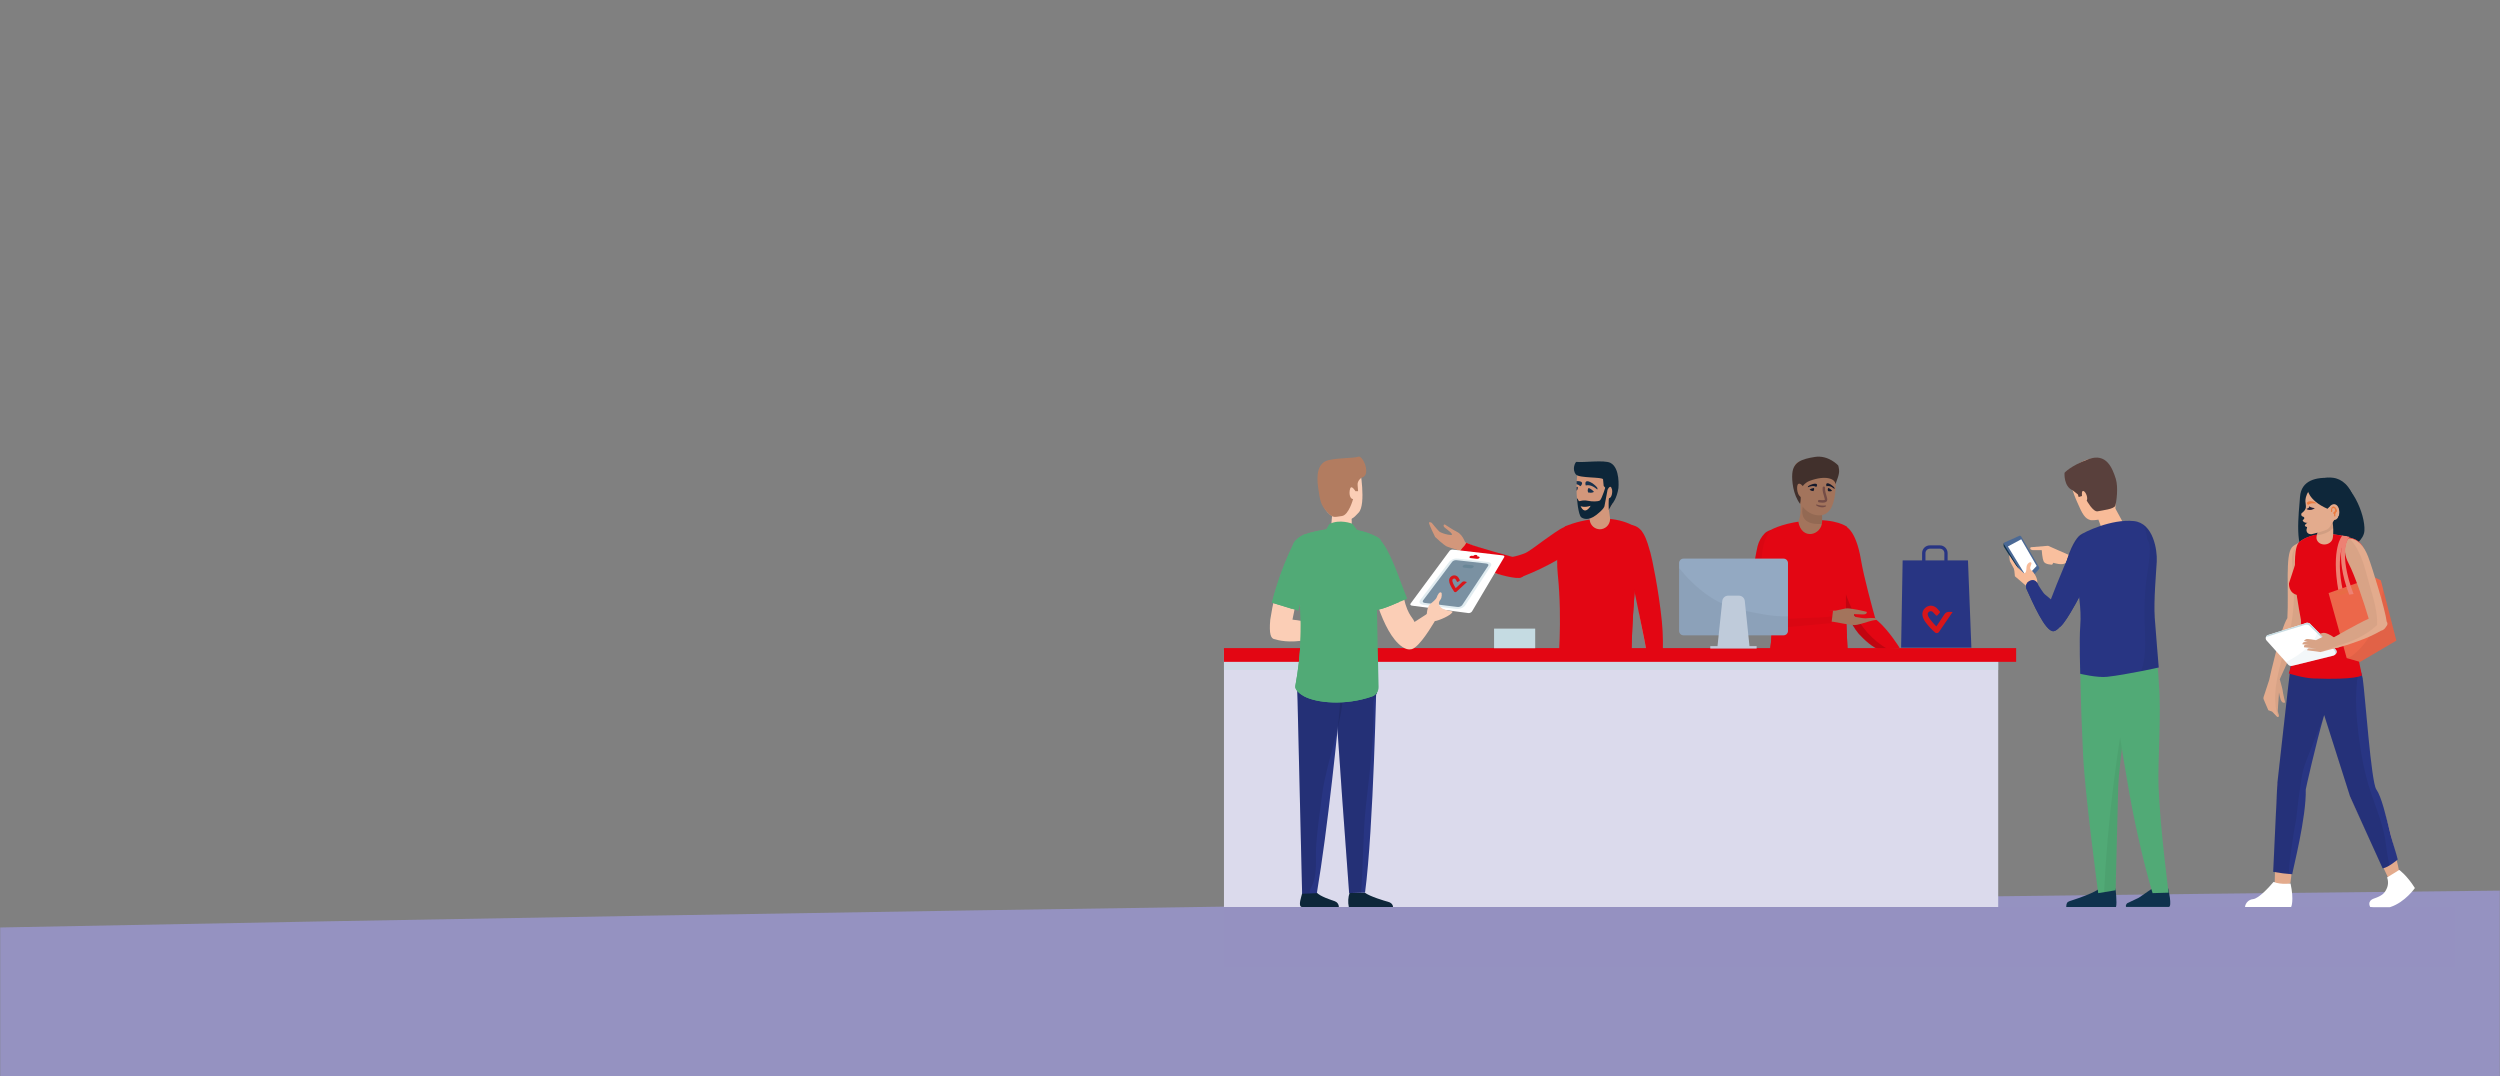 <svg width="1440" height="620" viewBox="0 0 1440 620" fill="none" xmlns="http://www.w3.org/2000/svg">
<rect x="0" y="0" width="1440" height="620" fill="#808080" stroke="none"/>
<mask id="mask0" style="mask-type:alpha" maskUnits="userSpaceOnUse" x="0" y="0" width="1440" height="620">
<path d="M0 0H1440V620H0V0Z" fill="#293881"/>
</mask>
<g mask="url(#mask0)">
<path d="M1440 513C997.799 517.588 505.248 524.33 0 534.231V623.366H758.495C988.025 621.922 1220.48 625.346 1439.99 623.366V513H1440Z" fill="#9592C1"/>
<path d="M1414 522.444H705V557.01H1414V522.444Z" fill="#9591C1"/>
<path d="M705.019 522.434C705 522.723 705.01 522.578 705.019 522.434V522.434Z" fill="url(#paint0_linear)"/>
<path d="M705 522.434C705.019 522.299 705.019 522.174 705 522.434V522.434Z" fill="url(#paint1_linear)"/>
<path d="M898.415 496.685C897.74 499.576 889.499 505.773 885.335 505.859C881.17 505.946 881.296 508.114 881.296 508.114C881.354 508.415 881.479 508.699 881.663 508.944C881.847 509.19 882.084 509.39 882.356 509.531H905.287C906.02 509.174 906.251 508.818 906.251 508.471C906.281 504.646 905.679 500.843 904.468 497.215L898.415 496.685Z" fill="white"/>
<path d="M915.417 366.747C913.752 366.277 912.011 366.142 910.293 366.35C908.575 366.557 906.916 367.103 905.41 367.955C903.905 368.807 902.583 369.948 901.521 371.314C900.459 372.68 899.679 374.242 899.224 375.911C899.001 376.728 898.853 377.563 898.781 378.407L898.569 380.932C898.453 382.522 898.299 384.786 898.096 387.513C897.74 392.939 897.335 400.166 897.075 407.413C896.814 414.659 896.728 421.945 896.785 427.428C896.785 430.174 896.863 432.468 896.93 434.077C896.93 434.848 896.93 435.455 896.997 435.889C897.065 436.322 896.872 437.103 896.843 437.951C896.67 444.186 896.997 454.333 896.997 462.562C896.997 470.792 896.323 498.449 896.323 498.449C896.323 500.906 905.962 500.839 906.183 498.603C906.183 498.603 911.003 447.019 911.822 441.015L912.256 437.835L912.314 437.556V437.344C912.314 437.344 912.449 436.496 912.68 435.012C912.911 433.528 913.278 431.398 913.721 428.854C914.685 423.747 916.044 416.924 917.577 410.121C919.109 403.317 920.844 396.533 922.165 391.464L923.803 385.374C924.198 383.929 924.43 383.109 924.43 383.109C925.391 379.745 924.983 376.137 923.295 373.072C921.607 370.007 918.775 367.734 915.417 366.747Z" fill="#09344D"/>
<path opacity="0.1" d="M917.461 396.947C912.943 409.219 909.492 421.858 907.147 434.722C902.993 456.424 902.096 478.308 900.034 500.251C902.781 500.482 906.058 499.913 906.183 498.622C906.183 498.622 911.003 447.038 911.822 441.034L912.256 437.854L912.314 437.575V437.363C912.314 437.363 912.449 436.515 912.68 435.031C912.911 433.547 913.278 431.417 913.721 428.873C914.685 423.766 916.044 416.943 917.577 410.14C918.54 405.977 919.504 401.823 920.468 398.065C919.364 397.964 918.303 397.586 917.384 396.967L917.461 396.947Z" fill="#010101"/>
<path d="M839.28 306.374C836.754 305.121 832.899 302.519 832.359 302.172C831.819 301.825 830.74 302.751 832.359 304.052C833.978 305.352 837.901 308.118 835.684 308.166C833.454 307.995 831.279 307.386 829.284 306.374C828.619 305.969 824.648 301.122 824.648 301.122C824.648 301.122 823.684 300.553 823.144 300.9C822.604 301.247 826.614 309.274 826.614 309.274C826.614 309.274 831.694 314.093 833.439 314.806C835.183 315.519 843.656 318.063 843.656 318.063L844.504 314.295C844.504 314.295 843.212 308.32 839.28 306.374Z" fill="#D3977B"/>
<path d="M867.84 321.118C862.683 319.643 850.634 315.249 845.593 313.129C841.13 311.25 841.612 309.583 837.255 314.999C844.523 320.337 851.261 326.466 859.695 329.636C862.153 330.6 866.741 331.708 869.334 330.157C873.131 327.863 871.792 322.197 867.84 321.118Z" fill="#D3977B"/>
<path d="M873.623 321.465C868.476 319.99 850.692 315.211 845.67 313.091C845.294 312.936 844.957 312.782 844.639 312.638C844.044 313.759 843.269 314.775 842.345 315.644C841.68 316.444 841.034 317.263 840.417 318.073C846.509 322.534 852.87 326.986 859.81 329.636C862.268 330.6 873.806 334.05 876.409 332.527C880.091 330.234 876.226 322.216 873.623 321.465Z" fill="#E30613"/>
<path d="M937.664 496.155C937.153 499.046 929.278 505.792 925.133 506.081C920.989 506.37 921.278 509.357 921.278 509.357L944.488 509.531C944.817 509.408 945.117 509.221 945.37 508.979C945.624 508.737 945.826 508.446 945.963 508.124C945.847 500.704 943.765 496.329 943.765 496.329L937.664 496.155Z" fill="white"/>
<path d="M940.874 437.459C940.874 435.811 940.826 433.364 940.797 430.386C940.797 424.758 940.739 417.232 940.797 409.706C940.855 402.18 939.409 385.827 939.457 380.18C939.505 374.533 935.351 366.766 928.083 366.689C924.656 366.59 921.329 367.853 918.83 370.201C916.332 372.548 914.866 375.79 914.752 379.216C914.746 379.949 914.804 380.681 914.926 381.404L916.497 390.78C917.461 396.388 918.762 403.866 920.063 411.354C921.365 418.841 922.724 426.329 923.746 431.937C924.189 434.231 924.565 436.206 924.864 437.719C925.828 443.203 927.938 454.689 929.914 466.195C931.293 474.145 935.418 499.74 935.418 499.74C935.804 502.168 944.98 500.925 944.884 498.68C944.884 498.68 944.18 493.129 943.92 487.058C943.679 482.211 941.655 449.958 940.874 437.459Z" fill="#09344D"/>
<path opacity="0.1" d="M940.874 437.459C940.874 435.811 940.826 433.364 940.797 430.386C940.797 424.758 940.739 417.232 940.797 409.706C940.855 402.18 939.409 385.827 939.457 380.18C939.505 374.533 935.351 366.766 928.083 366.689C924.656 366.59 921.329 367.853 918.83 370.201C916.332 372.548 914.866 375.79 914.752 379.216C914.746 379.949 914.804 380.681 914.926 381.404V381.461C916.508 380.839 918.255 380.768 919.883 381.259C921.511 381.75 922.926 382.775 923.9 384.169C929.683 392.283 931.611 402.305 932.295 412.115C933.037 423.255 932.806 434.433 933.78 445.583C934.744 456.886 936.903 467.891 939.187 478.983C940.801 486.109 941.737 493.372 941.982 500.675C943.65 500.26 944.97 499.547 944.932 498.69C944.932 498.69 944.228 493.139 943.968 487.068C943.679 482.211 941.655 449.958 940.874 437.459Z" fill="#010101"/>
<path d="M901.432 303.213C897.749 308.494 896.149 319.846 897.287 330.928C900.053 357.756 897.364 384.044 897.364 384.044C897.364 384.044 903.398 385.923 919.832 387.301C926.419 387.683 933.027 387.298 939.525 386.155C939.872 340.082 945.559 305.873 945.559 305.873C927.158 291.514 901.432 303.213 901.432 303.213Z" fill="#E30613"/>
<path d="M936.276 311.915C936.151 326.639 931.919 373.483 930.493 381.982C930.184 383.803 929.77 385.586 929.297 387.349C932.736 387.145 936.16 386.746 939.553 386.155C939.725 362.846 941.244 339.567 944.103 316.434C943.544 316.289 942.999 316.096 942.474 315.856C940.214 314.876 938.122 313.545 936.276 311.915Z" fill="#E30613"/>
<path d="M956.2 359.278C956.026 357.052 955.882 355.212 955.756 353.911C955.631 352.61 955.564 351.868 955.564 351.868C955.571 351.06 955.408 350.259 955.087 349.518C954.765 348.776 954.292 348.111 953.697 347.563C953.103 347.016 952.4 346.6 951.634 346.341C950.869 346.081 950.057 345.986 949.252 346.06C948.448 346.133 947.667 346.375 946.961 346.769C946.256 347.163 945.64 347.7 945.155 348.346C944.67 348.993 944.326 349.733 944.144 350.521C943.963 351.308 943.949 352.125 944.103 352.918C944.103 353.13 944.103 353.333 944.19 353.535V353.602L944.585 355.53C944.835 356.754 945.163 358.517 945.549 360.647C946.329 364.887 947.293 368.491 948.161 374.234C949.028 379.978 949.828 385.731 950.407 390.057C950.522 391.021 950.638 391.888 950.734 392.688C953.067 392.63 954.339 393.401 956.662 393.17C956.662 392.36 957.385 379.216 957.125 373.338C956.865 367.46 956.518 363.711 956.2 359.278Z" fill="#D3977B"/>
<path d="M950.908 391.705C950.118 393.16 947.477 401.775 947.583 403.529C947.517 405.382 947.275 407.225 946.86 409.032C946.86 409.032 947.033 409.61 948.055 409.195C949.077 408.781 949.867 406.748 950.282 404.955C950.696 403.163 951.313 401.727 952.258 402.903C953.202 404.078 950.918 409.851 950.706 412.154C950.494 414.457 951.978 414.033 951.978 414.033L953.453 411.219L957.116 408.424L958.33 399.877L956.171 390.78C956.171 390.78 951.699 390.25 950.908 391.705Z" fill="#D3977B"/>
<path d="M925.673 286.523L914 288.354L915.726 299.811C915.932 301.203 916.627 302.476 917.687 303.401C918.747 304.327 920.102 304.844 921.509 304.861C921.806 304.862 922.103 304.84 922.396 304.794C923.944 304.549 925.332 303.703 926.258 302.439C927.185 301.176 927.574 299.597 927.341 298.048L925.673 286.523Z" fill="#D3977B"/>
<g opacity="0.06">
<path opacity="0.06" d="M915.61 299.012C917.191 299.079 918.775 299.008 920.343 298.8L920.671 298.559C924.43 295.485 924.526 291.062 925.172 286.6L914 288.354L915.61 299.012Z" fill="#010101"/>
</g>
<path d="M908.95 269.688C908.95 269.688 905.933 289.221 911.071 294.743C914.367 298.299 923.794 297.306 927.669 292.112C931.544 286.918 930.107 274.593 930.107 274.593L908.95 269.688Z" fill="#D3977B"/>
<path d="M927.601 266.604C924.054 264.802 912.053 266.537 908.005 266.045C907.475 265.978 905.21 270.266 907.754 273.311C909.605 275.527 923.244 274.641 923.36 276.125C923.475 277.609 923.726 279.931 923.726 279.931L925.895 282.263C925.895 282.263 927.601 278.293 928.517 281.926C928.892 283.439 928.382 286.744 926.888 286.927C926.377 286.995 926.637 293.673 926.637 293.673L928.796 290.04C928.796 290.04 931.273 287.197 932.218 281.203C932.208 281.184 933.384 269.543 927.601 266.604Z" fill="#0D2639"/>
<path d="M921.548 288.248C920.44 288.999 917.027 288.941 914.888 288.498C910.984 287.679 909.625 289.192 909.336 288.498C909.077 287.915 908.729 287.375 908.304 286.899C908.304 286.899 909.027 296.448 910.762 297.913C911.495 298.539 914.618 300.37 919.437 296.631C924.257 292.892 924.179 291.486 924.179 291.486L925.905 282.398L925.076 279.556C925.076 279.556 922.657 287.506 921.548 288.248Z" fill="#0D2639"/>
<path d="M910.434 291.563C913.046 297.238 916.217 291.322 916.217 291.322C912.612 292.555 910.434 291.563 910.434 291.563Z" fill="#E5A684"/>
<path d="M901.402 303.435C898.135 304.62 892.207 309.217 889.363 311.144C887.012 312.744 881.055 317.504 878.414 318.632C873.676 320.534 868.618 321.515 863.512 321.523L862.596 329.771C862.596 329.771 874.809 334.195 877.585 331.872C884.223 329.253 890.666 326.161 896.863 322.621C900.121 320.809 905.383 317.398 906.916 313.794C909.287 308.33 906.974 301.421 901.402 303.435Z" fill="#E30613"/>
<path d="M950.667 318.448C948.739 312.05 946.484 300.9 937.086 302.625C928.122 304.264 932.902 313.466 934.676 318.622C935.852 322.043 940.055 335.553 941.202 339.398L945.568 360.627C946.349 364.867 947.313 368.472 948.18 374.215C949.048 379.958 949.848 385.711 950.426 390.038C950.471 390.443 950.519 390.838 950.571 391.223C952.633 391.3 954.686 391.422 956.73 391.59C956.903 387.783 958.802 373.492 957.221 357.804C955.4 339.784 951.438 320.992 950.667 318.448Z" fill="#E30613"/>
<path d="M1154.17 314.806L1166.7 334.753C1167.53 335.361 1167.8 335.12 1167.8 335.12L1154.31 312.724C1153.79 313.409 1154.17 314.806 1154.17 314.806Z" fill="#0F324D"/>
<path d="M1164.19 309.014C1164.1 308.856 1163.97 308.729 1163.81 308.649C1163.64 308.57 1163.46 308.543 1163.28 308.571L1154.69 312.426C1154.59 312.449 1154.49 312.5 1154.4 312.572C1154.32 312.644 1154.25 312.736 1154.21 312.839C1154.18 312.942 1154.16 313.054 1154.18 313.163C1154.19 313.273 1154.23 313.377 1154.3 313.466L1167.3 334.792C1167.35 334.89 1167.42 334.974 1167.51 335.037C1167.6 335.1 1167.71 335.14 1167.81 335.154C1167.92 335.167 1168.03 335.153 1168.14 335.114C1168.24 335.074 1168.33 335.01 1168.4 334.927L1174.51 327.709C1174.62 327.561 1174.67 327.384 1174.67 327.203C1174.67 327.022 1174.62 326.845 1174.51 326.697L1164.19 309.014Z" fill="#4B6995"/>
<path d="M1156.56 314.758L1167.22 332.238L1173.12 325.965L1164.22 310.633L1156.56 314.758Z" fill="white"/>
<path d="M1170.1 328.548C1168.49 327.295 1170.18 325.464 1170.1 324.442C1170 323.007 1167.31 324.327 1167.26 326.813C1167.2 331.053 1165.64 330.08 1165.64 330.08L1159.86 324.664L1160.58 331.92L1169.15 339.244C1169.15 339.244 1173.1 337.365 1173.45 335.63C1173.86 333.51 1171.71 329.791 1170.1 328.548Z" fill="#F8BB98"/>
<path d="M1157.68 323.18L1160.74 328.991L1161.61 326.312L1157.25 319.711L1157.68 323.18Z" fill="#F8BB98"/>
<path d="M1205.65 264.166C1200.04 264.166 1194.61 269.206 1194.61 269.206C1191.72 274.988 1192.45 279.951 1196.03 288.257C1199.6 296.564 1200.9 298.742 1204.3 299.628C1205.73 299.707 1207.17 299.61 1208.59 299.339C1212.38 297.296 1214.46 295.35 1218.46 293.846C1218.43 293.552 1218.43 293.254 1218.46 292.96C1219.01 286.548 1218.36 280.09 1216.54 273.918C1214.34 267.009 1211.25 264.195 1205.65 264.166Z" fill="#F8BB98"/>
<path d="M1202.97 264.474C1192.51 268.329 1189.16 272.347 1189.16 272.347C1189.16 272.347 1188.56 280.172 1193.84 282.408L1196.84 284.769L1197.32 286.301L1199.24 285.694C1199.24 285.694 1198.77 282.109 1200.21 282.861C1201.64 283.612 1202.75 286.976 1201.95 288.325C1201.95 288.325 1205.64 295.07 1208.25 294.511C1210.86 293.952 1217.73 293.288 1218.41 291.245C1219.08 289.202 1220.24 280.644 1218.67 275.72C1216.77 269.842 1213.42 260.649 1202.97 264.474Z" fill="#59403C"/>
<path d="M1208.23 298.144L1210.32 303.656L1223.07 301.536C1222.41 300.024 1218.47 292.96 1218.47 292.96C1216.12 293.008 1208.23 298.144 1208.23 298.144Z" fill="#F8BB98"/>
<path d="M1169.73 315.201C1169.73 315.201 1168.55 316.328 1170.69 316.878H1176.04C1176.04 316.878 1176.31 321.696 1177.21 323.479C1178.11 325.261 1182.03 325.252 1182.03 325.252L1182.74 324.163C1182.74 324.163 1188.29 326.09 1190.18 323.98L1191.64 319.634L1179.69 314.372L1169.73 315.201Z" fill="#F9BF9E"/>
<path d="M1209.19 511.766C1209.19 511.766 1207.65 514.05 1191.98 519.09C1190.66 519.514 1190.15 520.449 1190.15 522.434C1190.58 522.434 1191 522.434 1191.46 522.434H1218.82C1219.55 520.169 1218.53 511.766 1218.53 511.766H1209.19Z" fill="#0F324D"/>
<path d="M1239.01 512.229L1232.01 517.047L1225.26 520.275C1225.26 520.275 1224.02 521.451 1224.66 522.405H1249.19C1251.36 522.405 1248.89 511.737 1248.89 511.737L1239.01 512.229Z" fill="#0F324D"/>
<path d="M1199.84 434.597C1200.99 458.351 1208.57 514.445 1208.57 514.445L1218.6 512.778C1218.6 512.778 1219.61 470.31 1220.07 453.822C1220.54 437.334 1229.06 381.76 1229.06 381.76H1198.21C1198.21 381.76 1198.2 400.6 1199.84 434.597Z" fill="#51AA76"/>
<path opacity="0.05" d="M1226.99 389.662C1219.55 430.771 1213.88 472.16 1211.95 513.848L1218.58 512.749C1218.58 512.749 1219.59 470.281 1220.06 453.793C1220.52 437.305 1229.04 381.731 1229.04 381.731H1225.24C1226.07 382.858 1226.65 384.146 1226.95 385.512C1227.25 386.878 1227.26 388.292 1226.99 389.662Z" fill="#010101"/>
<path d="M1243.47 393.392C1243.34 387.016 1242.46 380.678 1240.87 374.504C1240.87 374.504 1222.69 379.679 1215.8 378.638C1215.06 378.522 1217.81 402.113 1217.81 402.113C1217.81 402.113 1221.59 429.278 1226.48 456.761C1230.21 477.692 1235.71 500.733 1239.89 514.445L1249.12 514.175C1249.12 514.175 1244.3 477.653 1243.33 453.244C1242.79 439.338 1245.03 410.805 1243.47 393.392Z" fill="#51AA76"/>
<path d="M1242.29 323.363C1242.63 316.974 1240.36 301.257 1229.06 300.129C1216 298.838 1200.55 306.48 1198.21 308.157C1195.88 309.833 1192.49 315.471 1190.17 324.018C1189.33 327.092 1194.76 325.416 1195.77 332.113C1196.77 338.81 1199.1 349.979 1198.21 360.839C1197.59 368.549 1198.21 388.101 1198.21 388.101C1198.21 388.101 1207.94 390.491 1213.8 389.836C1225.16 388.564 1243.43 384.478 1243.43 384.478C1243.43 384.478 1241.54 361.88 1241.13 355.809C1240.45 345.98 1241.96 329.791 1242.29 323.363Z" fill="#283583"/>
<path opacity="0.05" d="M1242.29 323.363C1242.56 318.159 1241.1 306.779 1234.46 302.163C1235.77 304.864 1236.58 307.778 1236.87 310.768C1237.83 312.247 1238.33 313.978 1238.3 315.741C1238.37 322.592 1236.89 329.232 1236.09 335.977C1235.41 342.42 1235.14 348.899 1235.28 355.375C1235.34 366.139 1236.89 376.383 1233.35 386.588C1239.08 385.451 1243.41 384.487 1243.41 384.487C1243.41 384.487 1241.54 361.88 1241.13 355.809C1240.45 345.98 1241.96 329.791 1242.29 323.363Z" fill="#010101"/>
<path opacity="0.05" d="M1190.16 324.009C1189.37 326.9 1194.17 325.579 1195.54 331.082C1196.38 327.064 1197.24 323.055 1198.06 319.036C1198.8 315.142 1199.34 311.211 1199.68 307.26C1199.17 307.529 1198.68 307.825 1198.2 308.147C1195.86 309.824 1192.48 315.471 1190.16 324.009Z" fill="#010101"/>
<path opacity="0.05" d="M1190.36 325.425C1191 322.554 1191.74 319.704 1192.58 316.878C1191.62 319.203 1190.81 321.588 1190.16 324.018C1190.07 324.251 1190.04 324.502 1190.08 324.748C1190.11 324.994 1190.21 325.227 1190.36 325.425Z" fill="#010101"/>
<path d="M1206.97 305.921C1202.95 306.674 1199.29 308.722 1196.56 311.751C1192.54 316.242 1185.13 335.283 1181.3 345.228C1180.27 344.332 1179.12 343.368 1177.84 342.337C1176.8 341.499 1174.22 337.22 1174.22 337.22C1173.08 333.963 1170.85 333.501 1168.9 334.647C1168.08 335.105 1167.47 335.858 1167.18 336.754C1166.9 337.65 1166.97 338.62 1167.38 339.466C1170.69 346.616 1178.11 364.135 1182.93 363.557C1184.05 363.422 1185.32 362.372 1186.46 361.1L1186.82 360.917C1191.1 357.062 1199.7 340.034 1202.24 334.946C1205.21 329.078 1209.19 319.528 1209.91 318.959C1210.62 318.391 1216.55 307.27 1206.97 305.921Z" fill="#283583"/>
<path d="M1180.67 354.267C1174.19 352.485 1170.9 341.595 1168.77 336.228C1168.61 335.831 1168.5 335.417 1168.43 334.994C1167.76 335.508 1167.29 336.237 1167.1 337.057C1166.91 337.877 1167.01 338.738 1167.38 339.495C1170.69 346.645 1178.11 364.164 1182.93 363.586C1184.05 363.451 1185.32 362.401 1186.46 361.129L1186.82 360.945C1189.71 358.286 1194.7 349.497 1198.39 342.569C1198.94 339.206 1199.65 332.45 1200.56 329C1198.71 331.535 1196.85 337.346 1195.01 339.89C1191.22 345.065 1187.91 356.262 1180.67 354.267Z" fill="#283583"/>
<path d="M1081.69 357.736C1081.28 357.358 1080.82 357.035 1080.32 356.773C1078.47 350.201 1073.57 332.354 1071.92 322.467C1068.89 304.341 1062.62 303.03 1062.62 303.03L1056.93 331.487C1056.93 331.487 1061.75 354.393 1070.42 364.819L1070.88 365.34L1070.95 365.407C1072.81 367.421 1079.29 374.08 1083.75 374.436L1094.18 373.155C1094.18 373.155 1088.15 363.364 1081.69 357.736Z" fill="#E30613"/>
<path opacity="0.15" d="M1059.16 320.299L1056.93 331.458C1056.93 331.458 1061.75 354.364 1070.42 364.79L1070.88 365.311L1070.95 365.378C1072.81 367.392 1079.29 374.051 1083.75 374.408L1087.5 373.945C1069.62 364.106 1060.2 341.605 1059.16 320.299Z" fill="#010101"/>
<path d="M1020.85 439.213C1021.89 472.864 1018.64 511.024 1018.64 511.024H1027.91C1037.82 473.558 1040.04 438.172 1044.44 408.983L1045.47 387.658H1018.13C1018.13 387.658 1020.57 430.01 1020.85 439.213Z" fill="#CE9C85"/>
<path d="M1045.47 387.658L1042.96 411.055C1042.96 411.055 1045.44 435.32 1045.5 440.408C1045.57 445.496 1045.82 512.267 1045.82 512.267L1054.5 513.722C1054.5 513.722 1063.63 447.134 1063.55 434.019C1063.47 420.904 1063.84 386.569 1063.84 386.569L1045.47 387.658Z" fill="#CE9C85"/>
<path d="M1063.88 303.435C1063.88 303.435 1057.78 298.616 1042.21 299.763C1028.92 300.727 1021.06 304.427 1019.27 305.68C1017.47 306.933 1022.32 357.717 1019.79 372.538C1018.95 378.325 1018.58 384.172 1018.69 390.019C1018.69 390.019 1032.52 393.16 1045.47 391.069C1058.41 388.978 1064.89 386.569 1064.89 386.569C1064.89 386.569 1062 341.489 1063.86 336.555C1068.69 323.633 1063.88 303.435 1063.88 303.435Z" fill="#E30613"/>
<path d="M1039.85 346.057C1031.29 342.405 1023.05 336.912 1019.54 328.143C1020.29 344.091 1021.22 364.106 1019.79 372.538C1018.95 378.325 1018.58 384.172 1018.69 390.019C1018.69 390.019 1032.52 393.16 1045.47 391.069C1058.41 388.978 1064.89 386.569 1064.89 386.569C1064.89 386.569 1063.46 364.193 1063.27 349.247C1055.8 351.56 1046.53 348.909 1039.85 346.057Z" fill="#E30613"/>
<path d="M1034.59 516.874C1032.05 515.323 1029.8 513.344 1027.93 511.024H1018.83C1018.83 511.024 1016.91 517.635 1017.28 522.434H1038.72C1038.72 522.434 1038.45 519.128 1034.59 516.874Z" fill="#E9F5F7"/>
<path d="M1067.57 518.242C1058.43 514.908 1054.53 511.169 1054.53 511.169H1045.43C1045.43 511.169 1043.5 517.635 1043.88 522.434H1070.43C1070.43 522.434 1071.85 519.813 1067.57 518.242Z" fill="#E9F5F7"/>
<path d="M1036.78 287.621C1038.03 296.795 1035.82 300.399 1035.82 300.399C1037.68 311.539 1049.43 308.388 1049.55 300.313C1049.71 295.864 1049.16 291.418 1047.93 287.14L1036.78 287.621Z" fill="#A3745C"/>
<path opacity="0.1" d="M1038.85 287.535C1039.02 288.58 1038.95 289.648 1038.66 290.666C1036.52 298.694 1040.52 301.845 1047.76 301.845C1048.24 301.845 1048.79 301.845 1049.37 301.797C1049.47 301.321 1049.52 300.837 1049.52 300.351C1049.68 295.902 1049.14 291.456 1047.9 287.178L1038.85 287.535Z" fill="#010101"/>
<path d="M1034.59 267.018C1029.98 272.357 1033.82 296.786 1047.96 296.843C1061.38 296.892 1056.56 266.537 1056.56 266.537C1056.56 266.537 1038.16 262.846 1034.59 267.018Z" fill="#A3745C"/>
<path d="M1045.3 263.202C1037.76 264.426 1032.9 266.093 1032.35 272.839C1032.03 276.568 1032.7 284.827 1036.87 290.242C1037.26 288.359 1037.32 286.423 1037.05 284.518C1036.67 280.905 1039.69 277.966 1042.34 276.983C1051.63 273.533 1057.18 275.749 1057.22 278.977C1057.27 278.775 1057.35 278.573 1057.42 278.38C1059.51 272.839 1059.74 271.634 1058.83 268.127C1058.83 268.117 1053.17 261.911 1045.3 263.202Z" fill="#41302C"/>
<path d="M1079.57 356.002C1078.24 355.902 1076.91 355.928 1075.59 356.079C1073.36 356.407 1070.7 355.568 1069.87 355.53C1067.94 355.453 1067.45 353.757 1068.27 353.737C1069.09 353.718 1070.41 353.911 1073.09 353.911C1075.77 353.911 1075.21 352.407 1075.21 352.407C1075.21 352.407 1065.62 349.969 1063.03 350.48C1061.6 350.76 1059.23 351.29 1057.38 351.704C1056.03 351.858 1052.56 351.367 1052.33 352.591C1052.2 353.217 1048.86 356.831 1049.14 357.688C1049.49 358.739 1052.65 357.833 1055.89 358.132C1058.92 358.748 1066.36 360.059 1068.24 360.059C1069.69 360.059 1073.59 358.912 1076.47 357.968C1077.8 357.554 1079.15 357.257 1080.52 357.081C1080.52 357.081 1081.03 356.108 1079.57 356.002Z" fill="#A3745C"/>
<path d="M1035.69 278.842C1034.54 279.97 1035.02 286.446 1038.37 286.552C1038.37 286.552 1040.41 282.061 1038.78 280.432C1038.78 280.461 1036.84 277.754 1035.69 278.842Z" fill="#A3745C"/>
<path d="M1016.39 307.309C1014.44 309.351 1013.05 311.865 1012.37 314.604C1010.74 321.349 1007.05 344.968 1007.55 351.107C1008.04 357.245 1013.23 365.426 1017.19 359.635C1022.62 351.579 1023.43 325.666 1025.18 321.272C1026.43 318.13 1029.53 311.838 1026.7 307.781C1024.33 304.485 1019.17 304.36 1016.39 307.309Z" fill="#E30613"/>
<path d="M1027.89 350.326C1022.11 350.654 1014.4 348.534 1011.71 354.007C1011.71 354.007 1009.62 361.986 1017.56 361.967C1025.5 361.948 1051.37 359.076 1054.93 358.941L1055.84 351.579C1055.84 351.579 1033.63 350.027 1027.89 350.326Z" fill="#E30613"/>
<path opacity="0.04" d="M1034.98 356.185C1030.53 356.378 1025.85 356.831 1021.55 355.318C1009.7 351.174 1013.75 339.369 1014.31 330.032C1014.8 321.715 1014.24 311.857 1020.18 305.304C1018.73 305.541 1017.4 306.245 1016.39 307.309C1014.44 309.351 1013.05 311.865 1012.37 314.604C1010.74 321.349 1007.05 344.968 1007.55 351.107C1007.94 356.06 1011.4 362.352 1014.79 361.533C1015.68 361.838 1016.62 361.984 1017.56 361.967C1025.5 361.967 1051.37 359.076 1054.93 358.941L1055.49 354.98C1053.56 355.135 1053.15 355.356 1051.24 355.462C1045.82 355.809 1040.38 355.954 1034.98 356.185Z" fill="#010101"/>
<path d="M1150.97 374.562H705V522.434H1150.97V374.562Z" fill="#DBDAEC"/>
<path opacity="0.6" d="M1150.97 374.562H705V385.894H1150.97V374.562Z" fill="#C5DBE2"/>
<path d="M1161.3 373.309H705V381.221H1161.3V373.309Z" fill="#E30613"/>
<path d="M1117.37 314.122H1111.59C1110.4 314.124 1109.26 314.597 1108.43 315.438C1107.59 316.278 1107.12 317.416 1107.12 318.603V328.239H1121.83V318.603C1121.83 317.419 1121.36 316.284 1120.52 315.444C1119.69 314.605 1118.56 314.129 1117.37 314.122ZM1119.93 326.312H1109.07V318.603C1109.07 317.927 1109.34 317.279 1109.82 316.8C1110.29 316.322 1110.94 316.052 1111.62 316.049H1117.4C1118.08 316.049 1118.73 316.318 1119.21 316.797C1119.69 317.276 1119.96 317.925 1119.96 318.603L1119.93 326.312Z" fill="#283583"/>
<path d="M1095.92 322.785L1095.04 373.059H1135.52L1133.55 322.785H1095.92Z" fill="#283583"/>
<path d="M1027.33 321.763H969.704C968.298 321.763 967.159 322.902 967.159 324.307V363.403C967.159 364.808 968.298 365.947 969.704 365.947H1027.33C1028.74 365.947 1029.88 364.808 1029.88 363.403V324.307C1029.88 322.902 1028.74 321.763 1027.33 321.763Z" fill="#93A9C2"/>
<path opacity="0.05" d="M1002.72 351.309C988.259 348.302 976.278 338.492 967.159 327.218V363.383C967.159 364.056 967.426 364.702 967.901 365.179C968.376 365.656 969.021 365.925 969.694 365.927H1027.33C1028.01 365.927 1028.66 365.659 1029.13 365.182C1029.61 364.705 1029.88 364.058 1029.88 363.383V355.009C1020.74 355.327 1011.04 353.034 1002.72 351.309Z" fill="#010101"/>
<path d="M1005 346.173C1004.92 345.33 1004.52 344.549 1003.89 343.981C1003.26 343.414 1002.45 343.099 1001.6 343.099H995.43C994.583 343.099 993.766 343.414 993.138 343.981C992.509 344.549 992.113 345.33 992.028 346.173L989.29 372.191H985.136V373.55H1011.82V372.191H1007.7L1005 346.173Z" fill="#BFCBDA"/>
<path d="M884.274 362.083H860.582V373.376H884.274V362.083Z" fill="#C5DBE2"/>
<path d="M1331.47 309.833C1331.47 309.833 1322.66 312.31 1320.1 315.336C1316.29 319.846 1318.37 339.755 1317.53 356.031C1313.83 361.533 1307.9 387.831 1307.02 391.782L1303.81 401.525C1303.67 401.966 1303.7 402.441 1303.89 402.864L1306.54 409.089L1308.76 409.899L1311.65 412.925C1311.65 412.925 1312.98 413.281 1312.62 411.961C1312.52 411.604 1312.24 410.573 1311.97 409.61L1312.7 398.826C1312.92 400.227 1313.24 401.609 1313.67 402.961C1314.63 405.63 1316.23 404.618 1316.23 404.618C1316.23 404.618 1314.85 398.836 1314.85 398.007C1314.85 397.342 1313.61 392.948 1313.13 391.262C1314.73 387.773 1326.03 363.094 1327.05 358.999C1327.26 358.259 1327.23 357.472 1326.96 356.75C1326.7 356.028 1326.21 355.409 1325.57 354.98L1331.47 309.833Z" fill="#E3AB8D"/>
<path opacity="0.05" d="M1331.47 309.833C1329.04 310.538 1326.66 311.424 1324.36 312.483C1324.11 313.296 1323.64 314.027 1323.02 314.603C1322.74 315.112 1322.39 315.577 1321.98 315.981C1319.21 318.699 1320.38 325.233 1320.56 328.721C1320.92 335.466 1321.64 342.318 1321.05 349.102C1320.39 358.443 1318.37 367.637 1315.05 376.393C1311.92 388.747 1308.37 400.898 1312.07 413.011C1312.41 413.011 1312.77 412.79 1312.59 412.048C1312.49 411.691 1312.21 410.66 1311.94 409.696L1312.68 398.913C1312.89 400.313 1313.22 401.695 1313.64 403.047C1314.6 405.717 1316.2 404.705 1316.2 404.705C1316.2 404.705 1314.83 398.923 1314.83 398.094C1314.83 397.429 1313.58 393.035 1313.1 391.349C1314.7 387.86 1326 363.181 1327.02 359.086C1327.23 358.346 1327.2 357.559 1326.93 356.837C1326.67 356.115 1326.18 355.496 1325.54 355.067L1331.47 309.833Z" fill="#010101"/>
<path d="M1343.04 275.364C1334.15 274.622 1325.49 276.626 1324.81 286.214C1324.14 295.803 1321.15 317.62 1329.63 320.482C1340.4 324.134 1361.24 315.374 1361.9 305.786C1362.57 296.198 1353.97 276.279 1343.04 275.364Z" fill="#0E273A"/>
<path d="M1355.27 310.2C1339.92 305.381 1329.6 308.359 1325.21 311.664C1319.42 315.982 1321.91 325.367 1321.91 332.971C1321.91 340.574 1326.97 365.494 1326.97 365.494L1352.52 366.949C1352.52 366.949 1359.61 331.843 1361.86 327.006C1364.12 322.168 1362.39 312.445 1355.27 310.2Z" fill="#E3AB8D"/>
<path d="M1311.74 451.557L1310.17 510.051C1310.17 510.051 1313.06 511.631 1319.28 508.548C1319.28 508.548 1320.34 499.123 1322.28 487.232C1324.26 474.993 1327.1 462.37 1324.11 454.545C1319.64 442.808 1318.07 440.524 1311.74 451.557Z" fill="#E3AB8D"/>
<path d="M1367.01 455.277C1358.22 447.337 1354.9 446.344 1353.79 459.016L1377 508.654C1377 508.654 1378.42 511.381 1382.78 505.965C1382.78 505.965 1380.5 494.575 1377.11 481.045C1374.28 469.809 1370.69 458.611 1367.01 455.277Z" fill="#E3AB8D"/>
<path d="M1368.75 454.68C1365.79 450.575 1362.29 399.867 1360.91 390.635C1360.31 386.646 1350.75 362.217 1350.75 362.217L1326.65 359.413C1326.65 359.413 1320.7 379.361 1319.32 384.391C1319.1 385.2 1311.72 451.557 1311.72 451.557L1309.36 502.168C1312.99 502.831 1316.65 503.301 1320.33 503.575C1320.78 500.347 1328.48 470.888 1328.12 454.728C1328.12 454.391 1333.65 429.48 1338.72 411.845L1353.74 459.064L1372.42 500.183C1375.71 499.634 1380.78 495.365 1381.09 495.085C1380.31 491.665 1378.09 485.15 1377.07 481.093C1374.28 469.809 1371.66 458.717 1368.75 454.68Z" fill="#283583"/>
<path opacity="0.08" d="M1365.55 456.308C1361.87 445.419 1359.9 434.144 1358.47 422.802C1357.18 412.539 1356.54 402.045 1357.72 391.734C1357.83 390.737 1358.03 389.751 1358.31 388.785C1358.41 388.13 1358.53 387.484 1358.66 386.858C1358.8 386.234 1358.99 385.625 1359.24 385.037C1356.35 376.518 1350.72 362.246 1350.72 362.246L1326.62 359.442C1326.62 359.442 1320.67 379.39 1319.29 384.42C1319.07 385.229 1311.69 451.586 1311.69 451.586L1309.33 502.197C1312.31 502.778 1315.31 503.183 1318.33 503.411C1318.51 499.142 1318.93 494.885 1319.59 490.662C1320.5 484.331 1321.38 477.913 1322.64 471.611C1322.64 471.177 1324.95 449.447 1326.83 442.836C1328.65 436.399 1337.43 416.24 1338.72 411.874L1353.74 459.093L1372.42 500.212C1373.79 499.901 1375.09 499.353 1376.27 498.593C1375.45 494.739 1374.85 490.807 1374.35 486.894C1373.2 476.265 1368.97 466.455 1365.55 456.308Z" fill="#010101"/>
<path d="M1311.13 508.499C1310.61 508.364 1310.09 508.18 1309.6 507.95C1306.89 511.13 1301.09 517.49 1297.79 517.905C1296.61 517.997 1295.49 518.499 1294.64 519.326C1293.78 520.153 1293.25 521.253 1293.12 522.434H1319.7C1319.7 522.434 1321.5 518.868 1319.35 508.856C1316.61 509.287 1313.82 509.166 1311.13 508.499Z" fill="white"/>
<path d="M1355.27 310.2C1339.93 305.381 1330.66 307.579 1324.74 311.848C1321.22 314.401 1321.91 325.339 1321.91 332.971C1321.91 337.683 1323.84 349.054 1325.33 357.062C1326.24 361.938 1318.36 387.899 1318.36 387.899C1318.36 387.899 1326.37 390.549 1332.49 390.79C1357.4 391.753 1360.45 389.026 1360.45 389.026C1360.45 389.026 1355.63 366.438 1355.55 362.275C1355.36 352.841 1359.61 331.863 1361.86 327.025C1364.12 322.187 1362.39 312.445 1355.27 310.2Z" fill="#E30613"/>
<path d="M1343.13 298.395C1343 297.778 1342.85 297.277 1342.74 296.911L1342.56 296.304C1342.25 295.495 1341.66 294.823 1340.9 294.408C1340.13 293.993 1339.25 293.863 1338.4 294.039C1337.94 294.078 1337.48 294.209 1337.07 294.424C1336.65 294.639 1336.28 294.934 1335.98 295.293C1335.68 295.651 1335.46 296.066 1335.32 296.512C1335.18 296.959 1335.13 297.428 1335.17 297.894V298.096V298.202V298.491C1335.17 298.761 1335.26 299.175 1335.3 299.677C1335.39 300.912 1335.39 302.152 1335.3 303.387C1335.22 304.605 1335.06 305.817 1334.8 307.01C1334.69 307.492 1334.59 307.887 1334.51 308.157C1334.43 308.427 1334.39 308.59 1334.39 308.59V308.706C1334.35 308.884 1334.32 309.064 1334.3 309.246C1334.04 311.52 1335.92 313.486 1338.52 313.621C1341.11 313.756 1343.44 312.021 1343.7 309.766L1343.77 309.169C1343.82 308.793 1343.88 308.205 1343.92 307.607C1344 306.056 1343.98 304.5 1343.83 302.953C1343.71 301.419 1343.47 299.896 1343.13 298.395Z" fill="#E3AB8D"/>
<g style="mix-blend-mode:luminosity" opacity="0.08">
<path d="M1343.13 298.395C1343 297.778 1342.85 297.277 1342.74 296.911L1342.56 296.304C1342.25 295.495 1341.66 294.823 1340.9 294.408C1340.13 293.993 1339.25 293.863 1338.4 294.039C1337.94 294.078 1337.48 294.209 1337.07 294.424C1336.65 294.639 1336.28 294.934 1335.98 295.293C1335.68 295.651 1335.46 296.066 1335.32 296.512C1335.18 296.959 1335.13 297.428 1335.17 297.894V298.096V298.202V298.491C1335.17 298.761 1335.26 299.175 1335.3 299.677C1335.39 300.912 1335.39 302.152 1335.3 303.387C1335.22 304.605 1335.06 305.817 1334.8 307.01C1334.69 307.492 1334.58 307.887 1334.51 308.157C1334.51 308.234 1334.51 308.282 1334.51 308.34C1338.17 307.897 1341.52 306.663 1343.92 304.08C1343.92 303.705 1343.88 303.319 1343.84 302.934C1343.71 301.406 1343.48 299.889 1343.13 298.395Z" fill="#010101"/>
</g>
<path d="M1337.26 279.421C1337.26 279.421 1332.77 298.221 1330.35 303.329C1328.48 307.27 1337.71 306.152 1342.3 302.307C1346.88 298.462 1347.97 287.506 1347.97 287.506L1338.47 279.989L1337.26 279.421Z" fill="#E3AB8D"/>
<path d="M1323.5 320.665L1318.46 335.958C1318.46 335.958 1317.91 342.01 1323.95 342.838C1330 343.667 1348.71 342.838 1348.71 342.838L1344.31 331.275L1323.5 320.665Z" fill="#E30613"/>
<path d="M1381.98 501.07L1374.97 505.416C1375.38 506.534 1375.55 507.726 1375.48 508.915C1375.4 510.104 1375.07 511.262 1374.51 512.316C1373.41 514.561 1372.04 515.968 1367.47 517.529C1363.09 519.032 1365.25 522.434 1365.25 522.434L1367.34 522.55H1376.51L1376.89 522.434C1385.3 519.688 1390.98 511.516 1390.98 511.516C1386.41 504.211 1381.98 501.07 1381.98 501.07Z" fill="white"/>
<path d="M1331.13 359.847C1330.75 359.287 1330.16 358.897 1329.5 358.759C1328.84 358.621 1328.14 358.745 1327.57 359.105L1306.06 365.85C1305.59 366.119 1305.24 366.564 1305.1 367.088C1304.96 367.612 1305.02 368.172 1305.29 368.645L1317.7 382.454C1318.01 382.95 1318.49 383.319 1319.04 383.495C1319.6 383.672 1320.2 383.644 1320.74 383.418L1344.1 377.636C1345.57 377.048 1346.24 375.612 1345.56 374.456L1331.13 359.847Z" fill="white"/>
<path opacity="0.2" d="M1334.88 363.653C1334.53 365.302 1333.87 366.872 1332.96 368.288C1329.34 373.752 1323.32 377.925 1317.53 380.893C1317.25 381.038 1316.95 381.16 1316.65 381.259L1317.73 382.464C1318.04 382.959 1318.51 383.328 1319.07 383.505C1319.63 383.681 1320.23 383.654 1320.77 383.427L1344.13 377.646C1345.6 377.058 1346.27 375.622 1345.59 374.465L1334.88 363.653Z" fill="#C5DBE2"/>
<path d="M1331.13 359.847C1330.75 359.287 1330.16 358.897 1329.5 358.759C1328.84 358.621 1328.14 358.745 1327.57 359.105L1306.06 365.85C1305.6 366.118 1305.25 366.557 1305.1 367.074C1305.71 366.771 1306.36 366.539 1307.03 366.38C1313.77 364.097 1323.11 361.369 1327.71 359.924C1328.1 359.794 1328.51 359.756 1328.92 359.811C1329.32 359.866 1329.71 360.014 1330.05 360.242C1332.59 362.786 1340.21 370.11 1342.74 372.529C1345.08 374.783 1345.23 375.506 1345.26 376.855C1345.58 376.549 1345.78 376.15 1345.84 375.718C1345.9 375.286 1345.82 374.846 1345.6 374.465L1331.13 359.847Z" fill="#C5DBE2"/>
<path d="M1336.14 364.954C1336.14 364.954 1336.11 364.945 1336.14 364.954V364.954Z" fill="#E3AB8D"/>
<path d="M1337.78 364.588C1337.25 364.786 1336.7 364.91 1336.14 364.954L1337.91 366.814L1333.98 368.741C1333.98 368.741 1329.39 367.845 1328.47 368.105C1327.89 368.3 1327.39 368.684 1327.06 369.194L1334.43 371.228L1347.38 369.242L1343.04 366.255C1343.04 366.255 1339.61 364.068 1337.78 364.588Z" fill="#E3AB8D"/>
<path d="M1333.96 371.623C1333.96 371.623 1331.89 371.44 1330.1 371.372L1333.96 371.623Z" fill="#E3AB8D"/>
<path d="M1334.1 369.416L1327.25 369.83C1326.04 370.177 1326.23 371.122 1326.23 371.122L1330.08 371.372C1331.86 371.44 1333.94 371.623 1333.94 371.623L1330.08 371.372C1329.32 371.32 1328.56 371.343 1327.8 371.44C1326.72 371.719 1327.2 372.856 1327.2 372.856L1334.32 373.531C1334.32 373.531 1330.66 373.338 1329.84 373.454C1329.02 373.569 1328.88 374.543 1328.88 374.543L1336.59 375.593L1347.52 372.702L1344.55 368.472L1334.1 369.416Z" fill="#E3AB8D"/>
<path opacity="0.1" d="M1333.96 371.623C1333.96 371.623 1331.89 371.44 1330.1 371.372L1333.96 371.623Z" fill="#010101"/>
<path d="M1349.13 308.494C1349.13 308.494 1342.53 315.702 1346.93 340.294L1349.5 339.928C1349.5 339.928 1344.32 320.279 1351.79 308.889L1349.13 308.494Z" fill="#ED8173"/>
<path d="M1367.38 332.373L1341.26 341.605L1351.7 379.072L1359.41 381.269L1380.3 368.973L1371.37 334.3L1367.38 332.373Z" fill="#EC674A"/>
<path opacity="0.05" d="M1354.61 377.838C1353.77 378.515 1352.71 378.876 1351.64 378.86L1351.68 379.062L1359.4 381.269L1380.3 368.963L1372.68 339.427C1370.73 354.046 1367.19 368.443 1354.61 377.838Z" fill="#010101"/>
<path d="M1368.34 333.751C1360.63 335.939 1351.65 339.658 1343.8 341.46C1345.91 342.106 1346.54 342.164 1348.68 342.694C1351.46 341.403 1370.67 335.12 1370.67 335.12C1369.85 334.744 1369.07 334.286 1368.34 333.751Z" fill="#E86B45"/>
<path d="M1374.72 358.026C1373.92 351.232 1366.56 327.304 1364.12 320.848C1361.68 314.391 1358.02 310.19 1352.74 310.007C1352.74 310.007 1348.04 315.403 1352.81 324.548C1356.57 331.747 1361.92 347.984 1364.38 356.349C1357.75 359.355 1342.3 368.211 1342.3 368.211L1343.65 373.55C1343.65 373.55 1347.25 373.386 1358.44 369.223C1362.95 367.661 1367.31 365.683 1371.45 363.316C1372.07 363.163 1372.65 362.88 1373.15 362.486C1373.65 362.092 1374.05 361.597 1374.35 361.032C1375.31 359.972 1375.43 358.989 1374.78 358.141C1374.77 358.1 1374.75 358.061 1374.72 358.026Z" fill="#E3AB8D"/>
<path opacity="0.05" d="M1354.3 311.163C1354.01 310.829 1353.77 310.464 1353.56 310.074C1353.27 310.074 1353 310.016 1352.7 310.007C1352.7 310.007 1347.99 315.403 1352.76 324.548C1356.52 331.747 1361.87 347.984 1364.33 356.349C1359.16 358.69 1348.64 364.588 1344.24 367.074L1343.03 366.236C1343.03 366.236 1339.6 364.048 1337.77 364.569C1337.24 364.767 1336.69 364.89 1336.13 364.935L1337.9 366.795L1333.97 368.722C1333.97 368.722 1329.38 367.826 1328.46 368.086C1327.88 368.281 1327.38 368.664 1327.05 369.175L1328.98 369.705L1327.25 369.811C1326.04 370.158 1326.23 371.102 1326.23 371.102L1330.08 371.353C1331.86 371.42 1333.94 371.603 1333.94 371.603L1330.08 371.353C1329.32 371.301 1328.56 371.324 1327.8 371.42C1326.72 371.7 1327.2 372.837 1327.2 372.837L1334.32 373.511C1334.32 373.511 1330.66 373.319 1329.84 373.434C1329.02 373.55 1328.88 374.523 1328.88 374.523L1336.59 375.574L1346.89 371.844C1355.06 369.522 1362.68 366.062 1369.21 360.04C1369.58 352.533 1367.15 344.804 1365.09 337.741C1362.43 328.538 1360.66 318.689 1354.3 311.163Z" fill="#010101"/>
<path d="M1353.21 309.188L1350.64 308.677C1350.64 308.677 1344.27 319.007 1353.12 342.52L1355.68 342.154C1355.68 342.154 1346.33 319.653 1353.21 309.188Z" fill="#ED8173"/>
<path d="M865.585 319.904L836.909 316.579C836.558 316.531 836.201 316.567 835.866 316.682C835.531 316.798 835.228 316.99 834.981 317.244L812.522 347.599C812.089 348.177 812.407 348.736 813.226 348.842L845.671 353.111C846.08 353.167 846.496 353.115 846.879 352.959C847.261 352.804 847.596 352.55 847.849 352.224L866.442 320.896C866.712 320.434 866.327 319.99 865.585 319.904ZM852.157 321.33C851.97 321.539 851.734 321.699 851.47 321.795C851.206 321.891 850.922 321.92 850.644 321.879L847.078 321.465C846.49 321.388 846.22 321.031 846.471 320.665C846.661 320.46 846.897 320.303 847.161 320.209C847.424 320.115 847.707 320.087 847.984 320.125L848.63 320.202C848.828 319.985 849.077 319.819 849.354 319.72C849.631 319.621 849.929 319.591 850.22 319.634C850.837 319.701 851.136 320.077 850.876 320.463L851.531 320.54C852.119 320.607 852.418 320.964 852.157 321.33Z" fill="white"/>
<path d="M856.148 324.597L839.019 322.669C838.567 322.611 838.107 322.657 837.675 322.802C837.242 322.947 836.849 323.188 836.523 323.508L819.703 345.816C819.182 346.5 819.607 347.165 820.667 347.291L839.443 349.603C839.953 349.676 840.472 349.619 840.953 349.439C841.435 349.259 841.864 348.961 842.2 348.572L857.237 325.84C857.584 325.262 857.112 324.703 856.148 324.597Z" fill="#304863"/>
<path d="M847.936 325.589L844.668 325.223C844.291 325.173 843.907 325.211 843.548 325.335C843.188 325.458 842.862 325.664 842.596 325.936C842.239 326.418 842.596 326.9 843.405 326.977L846.702 327.353C847.08 327.404 847.465 327.365 847.825 327.24C848.185 327.114 848.51 326.905 848.774 326.63C849.112 326.148 848.736 325.685 847.936 325.589Z" fill="#0F324D"/>
<path opacity="0.5" d="M856.765 323.671L839.694 321.744C838.844 321.634 837.98 321.718 837.167 321.99C836.354 322.262 835.613 322.715 835 323.315L818.055 345.595C817.091 346.886 817.852 348.148 819.809 348.389L838.673 350.721C840.668 350.972 843 350.085 843.868 348.794L858.741 326.023C859.464 324.972 858.567 323.874 856.765 323.671Z" fill="#C5DBE2"/>
<path d="M829.284 349.064C829.103 348.902 828.989 348.679 828.966 348.437C828.812 347.957 828.784 347.444 828.885 346.95C828.987 346.455 829.214 345.995 829.544 345.614C829.875 345.214 830.116 344.747 830.248 344.245C830.476 343.371 830.522 342.459 830.383 341.566C829.265 340.208 828.012 342.732 827.597 343.975C827.183 345.219 825.274 346.741 823.616 348.148C821.959 349.555 821.775 354.267 821.775 354.267C821.775 354.267 824.976 357.765 826.595 357.717C828.214 357.669 836.34 354.354 836.725 352.253C832.397 351.29 831.096 350.952 829.834 349.786C829.621 349.569 829.436 349.327 829.284 349.064Z" fill="#FBCEB6"/>
<path d="M799.539 519.437C797.611 518.926 788.936 516.363 786.044 514.118L777.369 514.233C776.483 516.877 776.329 519.711 776.926 522.434H802.373C802.373 522.434 802.479 520.198 799.539 519.437Z" fill="#0D2639"/>
<path d="M768.752 519.061C767.21 518.589 760.164 516.247 758.438 514.118L751.036 514.233C750.741 514.23 750.448 514.201 750.158 514.147C749.628 516.421 747.479 522 749.821 522.434H771.181C771.18 521.688 770.944 520.962 770.509 520.357C770.073 519.752 769.459 519.299 768.752 519.061Z" fill="#0D2639"/>
<path d="M761.629 268.888C761.629 268.888 760.963 287.197 762.178 290.715C762.906 292.916 764.238 294.869 766.022 296.349C767.807 297.83 769.972 298.779 772.27 299.089C778.15 300.052 779.364 298.751 782.603 295.234C787.056 290.416 783.287 269.707 783.287 269.707L761.629 268.888Z" fill="#FBCEB6"/>
<path d="M767.942 289.26L766.563 305.372L778.689 304.341L778.304 290.3L767.942 289.26Z" fill="#FBCEB6"/>
<path d="M782.429 263.048C779.846 264.012 771.605 263.578 765.301 265.033C758.997 266.488 758.158 273.321 759.276 281.03C760.395 288.739 760.828 290.956 764.395 294.897C767.961 298.838 768.867 297.682 772.877 297.239C776.887 296.795 779.374 287.458 779.374 287.458C777.561 287.458 776.887 284.249 777.648 281.589C778.41 278.929 780.742 282.948 780.742 282.948H782.265C782.265 282.948 782.15 281.811 781.976 279.276C781.803 276.742 784.183 275.181 784.183 275.181C790.14 273.899 785.012 262.085 782.429 263.048Z" fill="#B27C60"/>
<path d="M769.089 396.572C768.935 405.399 777.099 514.426 777.099 514.426L786.266 514.108C791.181 477.056 792.878 389.942 792.878 389.942C792.878 389.942 769.234 387.745 769.089 396.572Z" fill="#283583"/>
<path opacity="0.1" d="M786.748 464.384C788.888 444.619 791.644 425.009 791.047 405.061C790.998 404.343 791.113 403.622 791.383 402.954C791.654 402.286 792.073 401.689 792.608 401.207C792.791 394.191 792.878 389.942 792.878 389.942C792.878 389.942 769.234 387.745 769.089 396.572C768.945 405.399 777.099 514.426 777.099 514.426L783.981 514.185C785.341 497.62 784.945 480.92 786.748 464.384Z" fill="#010101"/>
<path d="M747.864 391.223C747.556 396.042 746.9 394.538 747.392 403.751C747.392 404.31 750.023 514.792 750.023 514.792L758.506 514.465C764.703 477.846 770.805 418.803 773.08 393.208C784.405 390.857 792.974 400.012 792.974 400.012C792.974 400.012 793.36 392.813 793.726 385.788C778.256 384.911 763.325 392.148 747.864 391.223Z" fill="#283583"/>
<path opacity="0.1" d="M747.864 391.223C747.556 396.042 746.9 394.538 747.392 403.751C747.392 404.31 750.023 514.792 750.023 514.792L754.486 514.619C754.328 513.478 754.559 512.317 755.142 511.323C759.335 503.758 757.484 494.469 758.168 486.191C758.978 476.506 760.26 466.86 761.6 457.224C764.395 437.141 773.764 416.114 773.86 395.791C773.86 390.722 773.446 390.385 776.453 392.833C786.092 392.63 792.974 400.012 792.974 400.012C792.974 400.012 793.36 392.813 793.726 385.788C778.256 384.911 763.325 392.148 747.864 391.223Z" fill="#010101"/>
<path d="M744.461 356.898C745.242 352.899 746.042 349.044 746.919 345.652C744.505 346.167 742.005 346.137 739.603 345.566C737.698 345.099 735.918 344.221 734.389 342.993C733.28 347.686 732.336 352.456 731.661 356.975C730.957 365.137 731.892 368.019 734.437 368.231C735.96 368.741 742.62 370.582 752.818 368.539C755.565 367.99 753.782 358.276 753.782 358.276C753.782 358.276 748.433 357.38 744.461 356.898Z" fill="#FBCEB6"/>
<path d="M765.667 301.903L763.238 306.075C763.238 306.075 776.097 304.861 781.764 305.304L778.873 301.642C778.873 301.642 771.557 298.761 765.667 301.903Z" fill="#51AA76"/>
<path d="M824.127 352.215L814.749 358.257C813.447 354.865 810.016 354.258 807.568 339.128C806.144 341.367 804.192 343.222 801.882 344.527C799.572 345.833 796.977 346.551 794.324 346.616C793.813 346.616 793.302 346.616 792.811 346.539C795.789 355.771 799.934 365.369 805.341 370.63C808.589 373.801 812.214 375.448 815.317 372.663C820.05 369.079 826.99 356.85 826.99 356.85C826.99 356.85 830.171 357.409 828.561 355.144C828.074 354.368 827.426 353.705 826.661 353.2C825.897 352.695 825.033 352.359 824.127 352.215Z" fill="#FBCEB6"/>
<path d="M792.454 310.46L786.998 322.708C788.016 332.433 790.131 342.011 793.302 351.261C798.218 350.499 805.495 346.741 810.527 344.901C809.698 342.53 808.396 339.495 807.172 336.103C795.972 305.208 792.454 310.46 792.454 310.46Z" fill="#51AA76"/>
<path d="M790.729 308.128C775.576 301.382 758.303 305.439 751.257 307.916C748.693 308.812 744.298 312.233 744.645 314.902C746.9 332.537 752.963 358.527 746.11 395.174C745.696 397.381 749.156 399.993 751.151 401.053C758.4 404.907 774.651 406.603 790.343 401.149C791.458 400.746 792.418 400.002 793.085 399.023C793.753 398.044 794.096 396.879 794.064 395.695C792.974 345.363 792.425 327.632 794.141 318.718C795.548 311.481 797.476 311.144 790.729 308.128Z" fill="#51AA76"/>
<path d="M732.606 347.136L747.864 351.8L753.089 330.6L746.129 311.327C746.129 311.327 738.678 324.124 732.606 347.136Z" fill="#51AA76"/>
<path d="M792.56 349.131C792.801 349.844 793.042 350.557 793.302 351.261C796.84 350.712 801.611 348.611 805.833 346.789C803.808 341.724 802.196 336.503 801.013 331.178C799.674 324.886 798.642 318.651 795.288 313.486C795.789 310.98 795.182 310.151 790.661 308.128C775.509 301.382 758.236 305.439 751.19 307.916C749.278 308.713 747.571 309.932 746.197 311.481L746.129 311.308C746.129 311.308 745.975 311.568 745.705 312.079C745.262 312.628 744.934 313.26 744.741 313.939C739.59 324.568 735.524 335.691 732.606 347.136L744.173 350.683C744.95 346.252 746.167 341.91 747.807 337.722C750.21 356.849 749.631 376.234 746.091 395.184C745.676 397.391 749.137 400.002 751.132 401.062C758.38 404.917 774.632 406.613 790.324 401.159C791.662 400.682 792.767 399.709 793.408 398.441C790.42 382.897 788.126 367.373 790.815 351.28C790.866 350.791 791.059 350.328 791.368 349.946C791.678 349.565 792.092 349.282 792.56 349.131Z" fill="#51AA76"/>
<path d="M1328.81 291.38C1328.81 291.38 1325.11 287.882 1327.85 282.051C1330.74 276.058 1341.34 275.104 1339.53 275.942C1339.57 275.942 1336.09 290.589 1328.81 291.38Z" fill="#0E273A"/>
<path d="M1325.69 295.649C1326.36 295.182 1326.96 294.617 1327.46 293.972C1329.22 291.63 1327.19 290.002 1328.22 286.33C1329.63 281.348 1332.9 280.047 1333.86 279.286L1334.14 279.083C1330.07 287.756 1340.61 293.066 1340.61 293.066C1340.61 293.066 1342.07 290.493 1344.35 290.339C1346.62 290.185 1348.57 294.27 1347.06 297.402C1345.54 300.534 1343.7 299.185 1343.7 299.185C1343.7 299.185 1342.83 303.782 1340.4 304.967C1339.18 305.519 1337.92 305.976 1336.63 306.335C1333.84 307.183 1331.28 307.723 1331.28 307.723C1328.27 307.723 1328.55 305.112 1328.55 305.112L1328.9 303.608C1328.56 303.514 1328.24 303.378 1327.93 303.204C1326.84 302.693 1328.9 301.083 1329.11 301.103C1327.11 301.402 1326.07 299.792 1326.43 299.59C1326.43 299.59 1326.21 299.783 1326.99 299.06C1327.09 298.975 1327.17 298.866 1327.22 298.744C1327.27 298.622 1327.29 298.489 1327.28 298.357C1327.26 298.226 1327.22 298.099 1327.15 297.988C1327.08 297.877 1326.98 297.785 1326.86 297.72C1324.85 297.181 1325.69 295.649 1325.69 295.649Z" fill="#E3AB8D"/>
<path d="M1328.99 281.3C1328.99 281.3 1329.09 288.045 1340.64 293.066L1342.29 291.206L1334.22 279.045C1333.72 279.372 1329.46 280.837 1328.99 281.3Z" fill="#0E273A"/>
<path d="M1333.34 292.661C1333.34 292.661 1331.02 292.565 1330.22 291.553C1330.04 293.48 1327.33 292.642 1329.25 293.577C1329.96 293.782 1330.7 293.806 1331.42 293.646C1332.13 293.486 1332.79 293.147 1333.34 292.661Z" fill="#212035"/>
<path d="M1333.77 289.992C1333.77 289.992 1330.97 289.51 1329.55 290.801C1329.55 290.801 1328.42 290.3 1328.9 289.423C1329.52 288.306 1332.88 288.518 1334.06 289.799C1334.27 290.03 1334.06 289.934 1333.77 289.992Z" fill="#EB7C40"/>
<path d="M1342.65 294.714C1342.65 294.714 1342.3 291.967 1344.11 291.678C1344.11 291.678 1345.57 291.736 1346.24 294.415C1345.72 294.837 1345.34 295.404 1345.15 296.044C1344.99 296.901 1345.48 297.585 1344.85 297.508C1344.22 297.431 1344.43 296.101 1344.43 296.101C1344.43 296.101 1343.38 295.677 1344.24 295.012C1344.53 294.857 1344.76 294.607 1344.89 294.303C1345.01 293.999 1345.03 293.661 1344.94 293.345C1344.9 293.2 1344.84 293.065 1344.74 292.953C1344.64 292.842 1344.51 292.757 1344.37 292.708C1344.23 292.659 1344.08 292.647 1343.93 292.672C1343.78 292.698 1343.65 292.76 1343.53 292.854C1342.89 293.307 1343.82 294.03 1343.2 294.781C1342.85 295.224 1342.65 294.714 1342.65 294.714Z" fill="#EB7C40"/>
<path d="M1331.63 278.129C1331.63 278.129 1344.36 269.871 1352.48 280.442C1360.94 291.437 1348.63 300.872 1348.63 300.872L1346.82 297.759C1349.04 295.128 1346.28 287.246 1341.77 291.794C1338.73 294.849 1334.75 284.432 1334.32 283.564C1332.75 280.404 1331.63 278.129 1331.63 278.129Z" fill="#0E273A"/>
<path d="M919.977 281.965C919.977 281.965 916.699 278.688 913.441 279.652C913.441 279.652 912.699 278.081 913.654 277.358C914.858 276.453 918.878 279.16 920.092 281.04C920.208 281.396 920.15 281.878 919.977 281.965Z" fill="#17324E"/>
<path d="M915.071 281.03C914.746 281.4 914.552 281.866 914.517 282.356C914.483 282.847 914.609 283.335 914.878 283.747C914.974 283.882 915.071 283.641 915.254 283.69C916.227 283.953 917.265 283.825 918.145 283.333C917.31 282.341 916.258 281.553 915.071 281.03Z" fill="#17324E"/>
<path d="M1056.59 281.656C1056.59 281.656 1054.32 279.392 1052.07 280.066C1052.07 280.066 1051.56 278.977 1052.21 278.476C1053.05 277.85 1055.83 279.729 1056.67 281.02C1056.76 281.271 1056.7 281.608 1056.59 281.656Z" fill="#14192B"/>
<path d="M1053.17 281.011C1052.93 281.271 1052.79 281.603 1052.77 281.953C1052.75 282.302 1052.84 282.649 1053.04 282.938C1053.11 283.034 1053.18 282.87 1053.3 282.938C1053.98 283.111 1054.69 283.022 1055.3 282.687C1054.73 281.968 1054 281.393 1053.17 281.011Z" fill="#14192B"/>
<path d="M1041.34 280.721C1041.34 280.721 1044.16 279.199 1046.16 280.481C1046.16 280.481 1046.96 279.584 1046.47 278.919C1045.85 278.081 1042.61 279.083 1041.48 280.085C1041.34 280.297 1041.26 280.644 1041.34 280.721Z" fill="#14192B"/>
<path d="M1044.82 281.078C1044.96 281.388 1045 281.736 1044.92 282.068C1044.85 282.4 1044.67 282.699 1044.41 282.919C1044.32 282.986 1044.3 282.813 1044.17 282.813C1043.48 282.785 1042.82 282.496 1042.32 282.003C1043.07 281.505 1043.93 281.188 1044.82 281.078Z" fill="#14192B"/>
<path d="M908.092 278.891C908.916 279.075 909.675 279.478 910.289 280.057C910.289 280.057 911.678 279.006 911.157 277.927C910.849 277.272 909.586 277.06 908.13 277.137L908.092 278.891Z" fill="#17324E"/>
<path d="M908.073 282.678C908.379 282.399 908.605 282.045 908.729 281.65C908.852 281.256 908.869 280.835 908.776 280.432C908.549 280.418 908.32 280.418 908.092 280.432L908.073 282.678Z" fill="#17324E"/>
<path d="M1051.57 291.158C1049.82 291.354 1048.04 291.163 1046.37 290.599C1046.31 290.579 1046.25 290.581 1046.19 290.602C1046.13 290.623 1046.09 290.664 1046.05 290.717C1046.02 290.77 1046.01 290.832 1046.02 290.893C1046.03 290.954 1046.06 291.01 1046.1 291.052C1046.93 291.709 1047.94 292.102 1048.99 292.179C1049.93 292.339 1050.9 292.154 1051.71 291.659C1051.76 291.628 1051.8 291.582 1051.82 291.526C1051.85 291.471 1051.85 291.41 1051.83 291.353C1051.82 291.296 1051.78 291.246 1051.73 291.21C1051.69 291.175 1051.63 291.157 1051.57 291.158Z" fill="#744C46"/>
<path d="M1049.68 289.038C1049.06 289.033 1048.45 288.982 1047.85 288.884C1047.82 288.883 1047.79 288.876 1047.76 288.863C1047.73 288.85 1047.71 288.831 1047.69 288.807C1047.67 288.784 1047.65 288.757 1047.65 288.728C1047.64 288.698 1047.64 288.668 1047.64 288.638C1047.65 288.608 1047.66 288.579 1047.67 288.554C1047.69 288.529 1047.71 288.507 1047.74 288.491C1047.77 288.475 1047.79 288.465 1047.82 288.461C1047.85 288.458 1047.88 288.46 1047.91 288.469C1049.14 288.662 1051.21 288.749 1051.54 288.161C1051.75 287.756 1051.35 286.446 1051.01 285.27C1050.68 284.333 1050.45 283.364 1050.33 282.379C1050.33 282.138 1050.33 281.049 1050.33 280.866C1050.34 280.811 1050.37 280.761 1050.42 280.727C1050.46 280.693 1050.52 280.677 1050.57 280.683C1050.63 280.693 1050.68 280.723 1050.71 280.767C1050.75 280.812 1050.76 280.868 1050.76 280.924C1050.76 281.059 1050.76 282.09 1050.76 282.36C1050.88 283.304 1051.1 284.234 1051.41 285.135C1051.84 286.552 1052.21 287.775 1051.9 288.334C1051.6 288.893 1050.61 289.048 1049.68 289.038Z" fill="#744C46" stroke="#744C46" stroke-miterlimit="10"/>
<path d="M1108.71 350.365C1108.11 350.945 1107.67 351.673 1107.45 352.475C1107.22 353.278 1107.22 354.126 1107.42 354.932C1107.84 356.43 1108.58 357.817 1109.59 358.999C1111.08 360.935 1112.76 362.72 1114.6 364.328C1114.87 364.547 1115.21 364.669 1115.56 364.675H1115.77C1115.98 364.645 1116.19 364.572 1116.37 364.459C1116.55 364.346 1116.71 364.196 1116.83 364.019L1119.72 359.808L1120.02 359.355L1121.66 356.966L1122.45 355.828L1124.72 352.504C1124.72 352.504 1122.93 352.427 1122.57 352.427C1122.04 352.414 1121.51 352.544 1121.05 352.804C1120.59 353.063 1120.2 353.442 1119.94 353.901L1119.74 354.19C1118.78 355.665 1117.33 357.833 1116.74 358.758L1115.33 360.81C1114.15 359.649 1113.05 358.413 1112.03 357.11C1109.54 353.92 1110.42 353.005 1110.9 352.542C1111.07 352.368 1111.28 352.231 1111.5 352.142C1111.73 352.052 1111.97 352.012 1112.21 352.024C1112.45 352.036 1112.69 352.1 1112.9 352.211C1113.12 352.322 1113.31 352.477 1113.46 352.668C1113.83 353.053 1114.69 354.036 1115.14 354.45C1115.19 354.507 1115.26 354.551 1115.33 354.579C1115.41 354.608 1115.49 354.62 1115.57 354.614C1115.65 354.61 1115.73 354.588 1115.81 354.549C1115.88 354.511 1115.94 354.458 1115.99 354.393L1117.3 352.947C1117.4 352.835 1117.44 352.696 1117.44 352.552C1117.44 352.408 1117.4 352.269 1117.3 352.157C1117.01 351.81 1116.22 350.972 1116.04 350.789C1115.59 350.217 1115.02 349.749 1114.37 349.416C1113.72 349.084 1113.01 348.895 1112.28 348.861H1112.1C1111.47 348.879 1110.84 349.022 1110.26 349.281C1109.68 349.541 1109.16 349.912 1108.73 350.374" fill="#D8161A"/>
<path d="M836.031 331.93C835.609 332.185 835.262 332.548 835.026 332.982C834.791 333.415 834.675 333.904 834.691 334.397C834.733 335.314 834.973 336.212 835.395 337.028C836.001 338.339 836.734 339.588 837.583 340.757C837.716 340.92 837.899 341.035 838.104 341.085H838.229C838.355 341.095 838.482 341.079 838.601 341.038C838.721 340.996 838.83 340.93 838.923 340.844L841.15 338.791L841.381 338.579L842.634 337.413L843.241 336.864L844.976 335.245C844.976 335.245 843.954 334.956 843.742 334.917C843.439 334.84 843.121 334.846 842.821 334.934C842.521 335.022 842.25 335.19 842.036 335.418L841.892 335.563C841.13 336.276 840.022 337.346 839.559 337.799L838.48 338.762C837.956 337.937 837.483 337.081 837.063 336.199C836.099 334.021 836.677 333.616 837.063 333.414C837.18 333.328 837.315 333.271 837.458 333.245C837.601 333.219 837.748 333.226 837.888 333.265C838.028 333.304 838.158 333.374 838.267 333.47C838.376 333.566 838.462 333.685 838.518 333.819C838.682 334.089 839.048 334.782 839.251 335.071C839.306 335.15 839.388 335.205 839.482 335.226C839.53 335.235 839.579 335.233 839.626 335.22C839.673 335.206 839.716 335.182 839.752 335.149L840.716 334.493C840.782 334.439 840.827 334.362 840.843 334.278C840.859 334.193 840.845 334.106 840.803 334.031C840.677 333.79 840.34 333.212 840.253 333.067C840.065 332.678 839.796 332.334 839.463 332.058C839.131 331.782 838.743 331.58 838.325 331.467H838.219C837.852 331.393 837.474 331.393 837.107 331.465C836.74 331.538 836.39 331.683 836.079 331.891" fill="#D8161A"/>
</g>
<defs>
<linearGradient id="paint0_linear" x1="704.971" y1="522.559" x2="705.039" y2="522.463" gradientUnits="userSpaceOnUse">
<stop stop-color="#A4C7D0"/>
<stop offset="0.52" stop-color="#D5EDFA"/>
</linearGradient>
<linearGradient id="paint1_linear" x1="704.856" y1="586.739" x2="704.859" y2="586.739" gradientUnits="userSpaceOnUse">
<stop stop-color="#A4C7D0"/>
<stop offset="0.52" stop-color="#D5EDFA"/>
</linearGradient>
</defs>
</svg>
